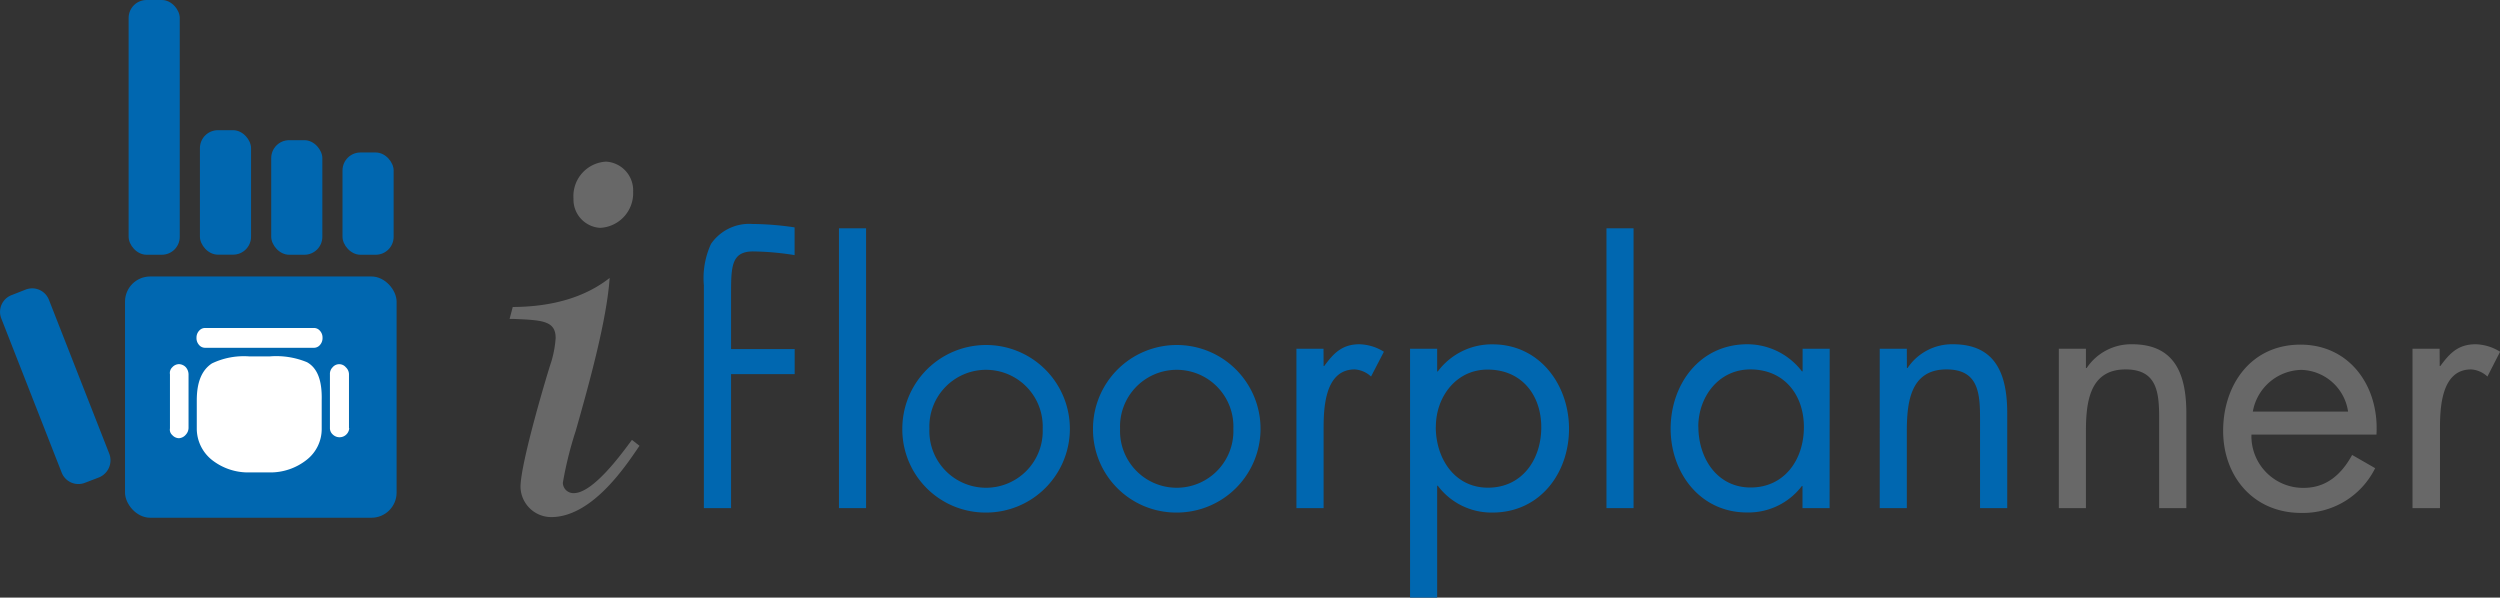 <svg xmlns="http://www.w3.org/2000/svg" width="270.36" height="64.63" viewBox="0 0 270.36 64.63"><rect x="0" y="0" width="270.36" height="64.63" fill="#333333" stroke="none"/><title>ifloor-logo</title><path d="M225.58,39.8h.08a5.78,5.78,0,0,1,4.91-2.57c4.77,0,5.87,3.45,5.87,7.48V54.95H233.5V45.23c0-2.79-.22-5.28-3.63-5.28-4,0-4.29,3.74-4.29,6.82v8.18h-2.93V37.71h2.93Z" style="fill:#686868"/><path d="M243.48,47a5.59,5.59,0,0,0,5.65,5.76c2.49,0,4.11-1.5,5.24-3.56l2.49,1.43a8.7,8.7,0,0,1-8,4.84c-5.14,0-8.44-3.92-8.44-8.88s3-9.32,8.36-9.32S257.31,41.82,257,47Zm10.45-2.49a5.26,5.26,0,0,0-5.06-4.51,5.45,5.45,0,0,0-5.24,4.51Z" style="fill:#686868"/><path d="M263.84,39.58h.07c1-1.36,1.91-2.35,3.82-2.35a5.2,5.2,0,0,1,2.64.81L269,40.72a2.87,2.87,0,0,0-1.76-.77c-3.23,0-3.37,4.15-3.37,6.38v8.62H260.9V37.71h2.93Z" style="fill:#686868"/><path d="M206.22,39.8h.07a5.78,5.78,0,0,1,4.91-2.57c4.77,0,5.87,3.45,5.87,7.48V54.95h-2.94V45.23c0-2.79-.22-5.28-3.63-5.28-4,0-4.29,3.74-4.29,6.82v8.18h-2.93V37.71h2.93Z" style="fill:#0067b0"/><path d="M79.06,54.95H76.12V40.43h0V37.71h0V30.86a8.84,8.84,0,0,1,.77-4.48,5,5,0,0,1,4.44-2.16,32.56,32.56,0,0,1,4.6.37v3a30.12,30.12,0,0,0-4.49-.4c-2.38,0-2.38,1.69-2.38,4.73v5.83h6.88v2.71H79.06Z" style="fill:#0067b0"/><path d="M93.66,54.95H90.73V24.69h2.93Z" style="fill:#0067b0"/><path d="M97.58,46.37a9.06,9.06,0,1,1,9.06,9.06A9,9,0,0,1,97.58,46.37Zm2.93,0a6.13,6.13,0,1,0,12.25,0,6.13,6.13,0,1,0-12.25,0Z" style="fill:#0067b0"/><path d="M118.2,46.37a9.06,9.06,0,1,1,9.06,9.06A9,9,0,0,1,118.2,46.37Zm2.93,0a6.13,6.13,0,1,0,12.25,0,6.13,6.13,0,1,0-12.25,0Z" style="fill:#0067b0"/><path d="M143.14,39.58h.07c1-1.36,1.91-2.35,3.81-2.35a5.2,5.2,0,0,1,2.64.81l-1.39,2.68a2.86,2.86,0,0,0-1.76-.77c-3.23,0-3.37,4.15-3.37,6.38v8.62H140.2V37.71h2.93Z" style="fill:#0067b0"/><path d="M155.42,40.17h.07a7.27,7.27,0,0,1,5.94-2.93c5.06,0,8.25,4.36,8.25,9.13s-3.12,9.06-8.29,9.06a7.26,7.26,0,0,1-5.9-2.9h-.07v12.1h-2.93V37.71h2.93Zm-.15,6c0,3.37,2,6.57,5.65,6.57s5.76-3,5.76-6.53-2.16-6.24-5.79-6.24C157.48,39.95,155.28,42.92,155.28,46.15Z" style="fill:#0067b0"/><path d="M176.66,54.95h-2.93V24.69h2.93Z" style="fill:#0067b0"/><path d="M197.86,54.95h-2.93V52.56h-.07a7.25,7.25,0,0,1-5.94,2.86c-5.06,0-8.25-4.29-8.25-9.06s3.12-9.13,8.29-9.13a7.45,7.45,0,0,1,5.91,2.93h.07V37.71h2.93Zm-14.19-8.8c0,3.37,2,6.57,5.65,6.57s5.76-3,5.76-6.53-2.16-6.24-5.79-6.24C185.86,39.95,183.66,42.92,183.66,46.15Z" style="fill:#0067b0"/><rect x="13.91" width="5.53" height="27.55" rx="1.94" ry="1.94" style="fill:#0067b0"/><rect x="21.62" y="14.08" width="5.53" height="13.46" rx="1.94" ry="1.94" style="fill:#0067b0"/><path d="M9.19,52.21a1.94,1.94,0,0,1-2.52-1.1L.14,34.44a1.94,1.94,0,0,1,1.1-2.52l1.53-.6a1.94,1.94,0,0,1,2.52,1.1L11.83,49.1a2,2,0,0,1-1.1,2.52Z" style="fill:#0067b0"/><rect x="29.33" y="15.16" width="5.53" height="12.39" rx="1.94" ry="1.94" style="fill:#0067b0"/><rect x="37.04" y="16.49" width="5.53" height="11.06" rx="1.94" ry="1.94" style="fill:#0067b0"/><rect x="13.52" y="29.9" width="29.37" height="26.09" rx="2.72" ry="2.72" style="fill:#0067b0"/><path d="M64.89,24.64a3.75,3.75,0,0,0,3.58-3.9,3.11,3.11,0,0,0-2.93-3.26,3.73,3.73,0,0,0-3.52,4A3.06,3.06,0,0,0,64.89,24.64Zm3.45,22.93-.06.08c-1.14,1.55-4.17,5.68-6.23,5.68a1.14,1.14,0,0,1-1.18-1.13,40,40,0,0,1,1.4-5.63c1.42-5,3.34-11.88,3.66-16.51-2.63,2.06-6.14,3.12-10.48,3.14l-.34,1.29.42,0c3.13.13,4.56.2,4.56,2.07a11.55,11.55,0,0,1-.49,2.62c-.3.85-3.31,10.84-3.31,13.48a3.33,3.33,0,0,0,3.31,3.26c4.33,0,7.9-5.27,9.42-7.51l.14-.2Z" style="fill:#686868"/><path d="M37.74,46.33V40.48a1.05,1.05,0,0,0-.34-.76.93.93,0,0,0-1.43,0,1,1,0,0,0-.29.76v5.85A.92.92,0,0,0,36,47a1.05,1.05,0,0,0,1.77-.72Z" style="fill:#fff"/><path d="M18.63,39.72a.85.85,0,0,0-.25.76v5.85a.77.77,0,0,0,.25.72,1,1,0,0,0,.72.34A1.05,1.05,0,0,0,20.1,47a1.1,1.1,0,0,0,.29-.72V40.48a1.21,1.21,0,0,0-.29-.76,1.05,1.05,0,0,0-.76-.34A1,1,0,0,0,18.63,39.72Z" style="fill:#fff"/><path d="M33.2,39.17a8.71,8.71,0,0,0-4-.63H26.92a8,8,0,0,0-4,.76c-1.09.72-1.64,2-1.64,4v3.07a4.34,4.34,0,0,0,1.64,3.37,6.32,6.32,0,0,0,4,1.35h2.23a6.32,6.32,0,0,0,4-1.35,4.22,4.22,0,0,0,1.64-3.37V43.26C34.84,41.15,34.33,39.8,33.2,39.17Z" style="fill:#fff"/><path d="M34.59,37.32a1.11,1.11,0,0,0,.29-.8,1.08,1.08,0,0,0-.29-.76.84.84,0,0,0-.67-.29H22.21a.84.84,0,0,0-.67.29,1.08,1.08,0,0,0-.29.76,1.11,1.11,0,0,0,.29.8.84.84,0,0,0,.67.29H33.91A.84.84,0,0,0,34.59,37.32Z" style="fill:#fff"/></svg>